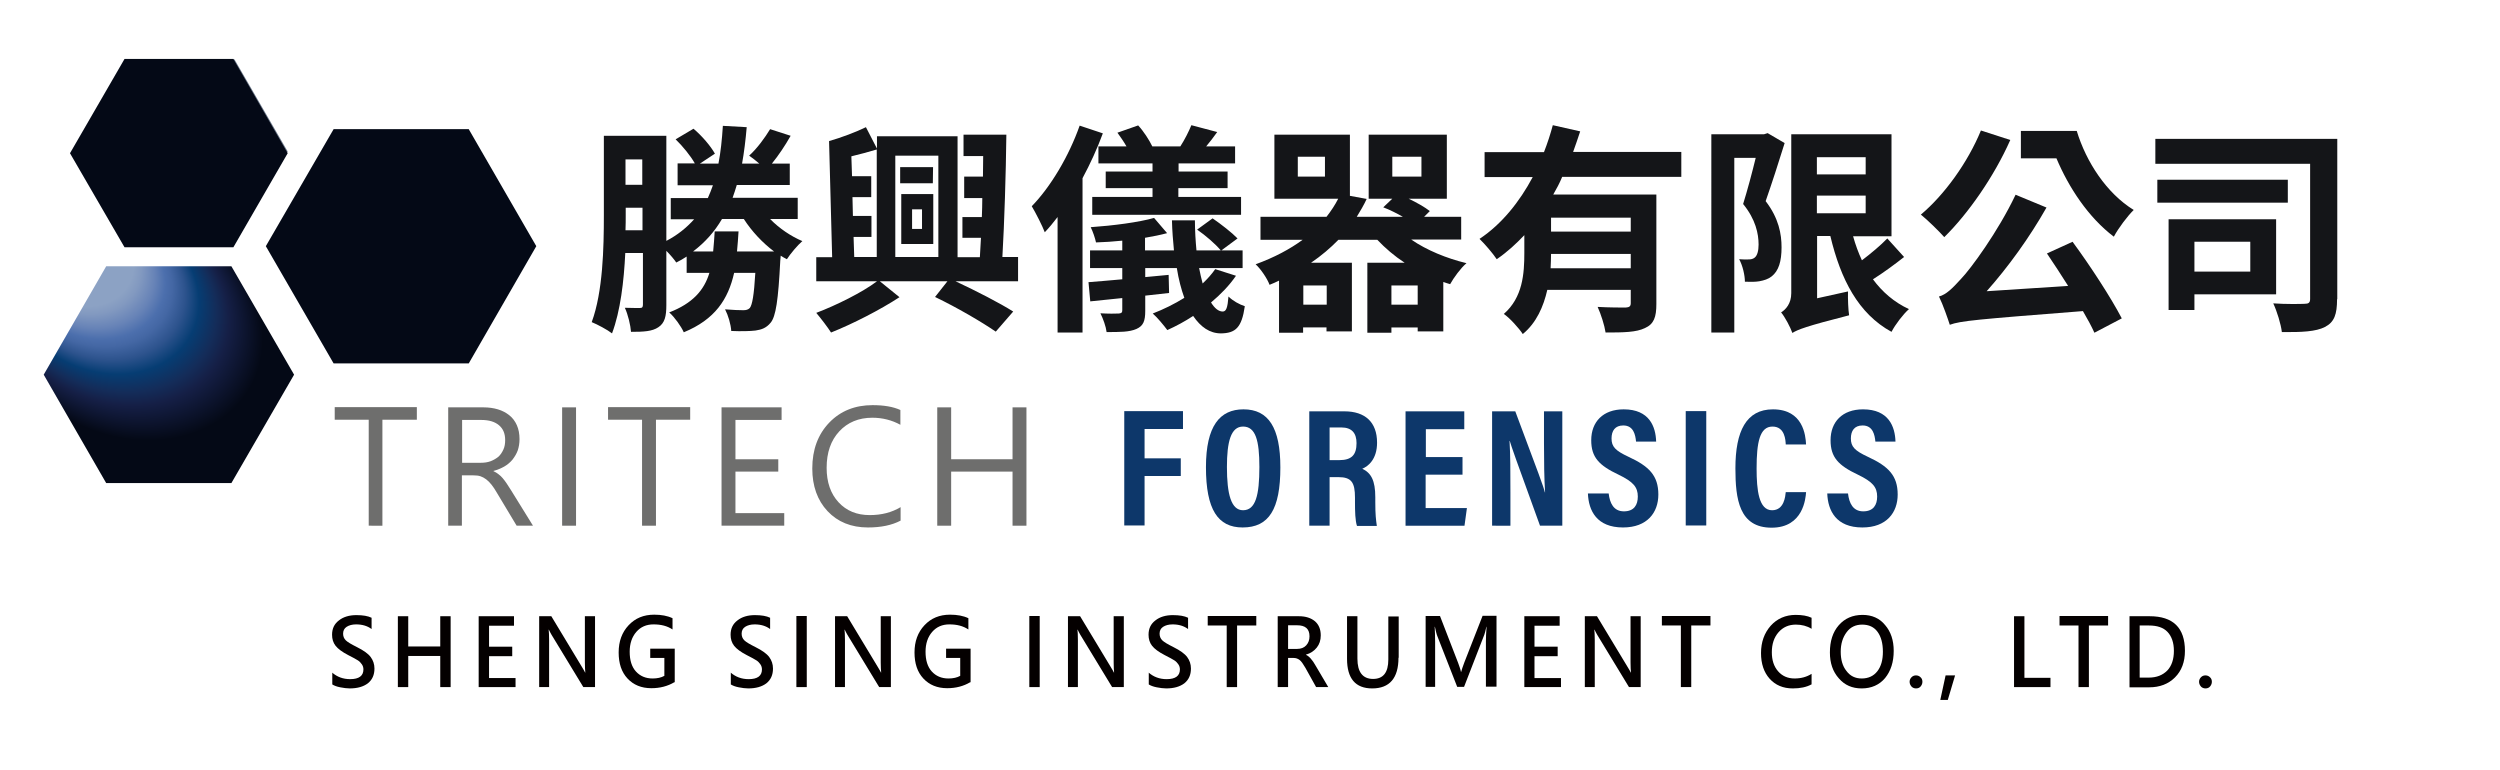 <?xml version="1.0" encoding="UTF-8"?>
<svg xmlns="http://www.w3.org/2000/svg" xmlns:xlink="http://www.w3.org/1999/xlink" version="1.1" id="圖層_1" x="0px" y="0px" viewBox="0 0 1132.3 348.7" style="enable-background:new 0 0 1132.3 348.7;" xml:space="preserve">
<style type="text/css">
	.st0{fill:#141518;}
	.st1{fill:#FFFFFF;}
	.st2{fill:url(#SVGID_1_);}
	.st3{fill:url(#SVGID_2_);}
	.st4{fill:url(#SVGID_3_);}
	.st5{fill:url(#SVGID_4_);}
	.st6{fill:#6E6E6D;}
	.st7{fill:#0D376A;}
	.st8{fill:#040000;}
</style>
<g>
	<path class="st0" d="M348.9,99.3c4,4.1,9.3,7.7,14.5,9.9c-2.2,1.9-5.4,5.7-7,8.2c-1-0.5-1.9-1-2.8-1.6c-0.1,0.8-0.1,1.7-0.2,2.3   c-0.9,17.8-2,25.3-4.4,28.1c-1.9,2.3-4,3.1-6.8,3.5c-2.4,0.3-6.6,0.4-11,0.2c-0.2-3.1-1.4-7.1-2.8-9.8c3.4,0.3,6.6,0.4,8.2,0.4   c1.3,0,2.2-0.2,3-1c1.1-1.4,1.9-5.7,2.5-15.9h-9.6c-2.7,12-8.7,21.1-22.8,26.9c-1.2-2.7-4.2-6.9-6.6-9c10.6-4.1,15.8-10,18.2-17.9   h-10.3v-7.4c-1.5,1-3.1,1.9-4.7,2.7c-0.8-1.2-2.6-3.4-4.5-5.3v24.6c0,5-0.7,8.1-3.6,10c-2.8,1.9-6.6,2.1-12.4,2.1   c-0.2-2.9-1.4-8-2.8-10.9c2.9,0.1,5.8,0.1,6.8,0.1c1.1,0,1.4-0.4,1.4-1.6v-23.3h-8c-0.6,12.7-2.2,26.3-6,36.4   c-2-1.6-6.7-4.1-9.2-5.1c5.1-13.8,5.5-33.8,5.5-48.3V61.5h28.3v47.6c5-2.6,9.1-5.9,12.6-9.8h-10.6v-9.6h16.8   c0.8-1.9,1.6-3.7,2.3-5.8h-16V74h7.8c-1.9-3.4-5.5-7.8-8.7-10.9l8.1-4.8c3.9,3.3,7.8,7.9,9.7,11.3l-6.8,4.5h8.4   c1-5.1,1.6-10.8,2-17.1l10.8,0.6c-0.5,5.9-1.2,11.5-2.1,16.5h7.8c-1.6-1.4-3.3-2.7-4.6-3.6c3.6-3.2,7.2-8.2,9.5-12l9.3,3   c-2.6,4.6-5.5,8.9-8.5,12.6h8.1v9.7h-24c-0.6,2-1.2,3.9-1.9,5.8h29.5v9.6H348.9z M291,104.4V94.1h-7.6v3.5c0,2,0,4.3-0.1,6.7H291z    M283.3,72.2v11.5h7.6V72.2H283.3z M350.6,113.9c-5.2-3.9-10.1-9.1-13.7-14.7H327c-3.4,5.8-7.6,10.5-13.1,14.7h9.1   c0.3-2.9,0.5-6,0.7-9.1h10.8c-0.2,3.1-0.4,6.2-0.7,9.1H350.6z"></path>
	<path class="st0" d="M461,127.4h-28.2c9.6,4.5,19.9,9.8,26.1,13.7l-7.9,9.1c-6.4-4.4-17.5-10.9-27.5-15.7l5.6-7.1h-30.6l8.9,7.2   c-8.7,5.7-21.2,12.1-31,16c-1.6-2.5-4.6-6.4-6.7-8.9c9-3.4,20.9-9.3,27.5-14.3h-27.5v-10.9h7.2l-1.4-52.6   c5.6-1.6,12.2-4.1,16.7-6.3l5,9.7v-5.6h36.5v54.8h10.1c0.2-2.8,0.3-5.7,0.5-8.8h-8.4v-9.4h8.8c0.1-2.8,0.2-5.7,0.2-8.6h-8.2V80h8.5   c0-3.2,0.1-6.2,0.1-9.3h-8.9V61h19.4c-0.2,17.6-0.9,39.9-1.8,55.4h7.1V127.4z M386.9,116.4h10.2V67.7c-3.8,1.1-7.6,2.2-11.5,3.1   l0.3,9h8.7v9.5h-8.5l0.2,8.5h8.4v9.5h-8.1L386.9,116.4z M405.5,70.5v45.9H425V70.5H405.5z M422.5,83h-14.8v-7.3h14.9L422.5,83z    M408.2,87.9h14.5v22.6h-14.5V87.9z M413.1,103.7h4.5v-8.9h-4.5V103.7z"></path>
	<path class="st0" d="M499.5,60.4c-2.5,6.8-5.7,13.8-9.2,20.3v69.9H479V98.3c-1.9,2.5-3.8,4.8-5.8,6.9c-1-2.7-4.1-8.8-5.9-11.8   c8.5-8.7,16.8-22.6,21.7-36.5L499.5,60.4z M559.8,124.9c-3,4.4-6.9,8.4-11.3,12.1c1.6,2.6,3.4,4.1,5.3,4.1c1.6,0,2.2-1.8,2.6-6.8   c2,2,5,3.6,7.4,4.4c-1.4,9.7-4.2,12.2-10.8,12.3c-5.1,0-9.2-2.9-12.6-7.9c-3.8,2.5-7.7,4.6-11.7,6.4c-1.4-1.9-4.6-5.8-6.6-7.5   c4.9-1.9,9.8-4.3,14.3-7.1c-1.4-3.9-2.6-8.4-3.4-13.5h-14.3v4.1l10.6-1l0.2,8.2l-10.8,1.2v6.9c0,4.7-0.9,6.8-4,8.2   c-3.2,1.4-7.4,1.4-13.5,1.4c-0.3-2.5-1.6-6.1-2.8-8.5c3.3,0.2,7.2,0.2,8.3,0.1c1.2-0.1,1.6-0.4,1.6-1.5v-5.5l-14.5,1.5l-0.8-8.7   c4.3-0.3,9.5-0.8,15.3-1.3v-5.1h-14.6v-8h14.6v-4.4c-4,0.4-8.1,0.7-11.9,0.8c-0.4-1.9-1.4-4.9-2.4-6.9c10-0.7,21.8-2.2,28.7-4.2   l5.9,6.9c-3,0.8-6.4,1.5-10,2.1v5.7h13.1c-0.4-4.3-0.8-8.8-0.9-13.6h10.4c0,4.7,0.3,9.3,0.7,13.6h11c-2.3-2.8-6.8-6.7-10.7-9.4   l7-5.1c3.8,2.6,8.8,6.5,11.3,9.1l-7.3,5.4h9.6v8h-19.7c0.5,2.5,1,4.8,1.6,7c2.2-2.1,4.1-4.2,5.7-6.5L559.8,124.9z M510.2,66.3   c-1.2-2.1-2.7-4.3-4.1-6.2l9.4-3.3c2.5,2.7,5,6.6,6.4,9.5h12.7c1.9-2.9,3.9-6.9,5-9.6l11.7,3.1c-1.7,2.4-3.4,4.6-5,6.5h13.1V74   h-25.6v3.7H556v7.5h-22.3v4h28.4v8.1h-67.4v-8.1h27.3v-4h-21.2v-7.5h21.2V74h-24.5v-7.7H510.2z"></path>
	<path class="st0" d="M639.3,108.6c6.9,4.7,15.8,8.4,24.9,10.6c-2.6,2.2-5.8,6.6-7.4,9.5c-1-0.3-2.1-0.6-3.1-1v22.4h-11.6v-1.8   h-11.9v2.4h-10.9V119h16.9c-4.6-3-8.8-6.6-12.4-10.4h-17.6c-3.6,3.7-7.7,7.2-12.4,10.4h18.5v31.1h-11.5v-1.8h-10.6v2.4h-10.9v-23.6   c-1.4,0.7-2.8,1.3-4.3,1.9c-1-2.8-4-7.2-6.3-9.3c8.5-3.1,15.6-6.9,21.3-11.1h-19.1V98.2h29.9c2.1-2.7,3.9-5.4,5.3-8.2h-28.9V61   h34.2v27.7l7.6,1.4c-1.3,2.8-2.9,5.5-4.5,8.1h20.9c-2.8-1.6-6-3.2-8.9-4.3l4.1-3.9h-10.7V61h35.4v29H638c3.6,1.7,7.3,3.8,9.6,5.6   l-2.6,2.6h16.8v10.3H639.3z M600.1,71h-12.3V80h12.3V71z M600.9,129.3h-10.6v8.7h10.6V129.3z M642.1,138v-8.7h-11.9v8.7H642.1z    M630.6,80h13.2V71h-13.2V80z"></path>
	<path class="st0" d="M707.5,80.2c-1.1,2.7-2.5,5.3-4,7.9h46.7v49.6c0,5.9-1.1,9.1-5.2,10.9c-3.9,1.9-9.6,2-17.8,2   c-0.5-3.3-2.1-8.3-3.6-11.6c5.1,0.3,10.9,0.3,12.7,0.3c1.7-0.1,2.3-0.6,2.3-2v-6h-37.8c-1.7,7.5-4.9,14.9-11.1,20   c-1.6-2.5-6.1-7.5-8.6-9.1c8.6-7.5,9.3-18.3,9.3-27.6v-8.1c-3.8,4-7.8,7.7-12.5,10.9c-1.8-2.7-5.5-7-7.8-9.2   c10.1-6.7,18.2-16.9,24.1-28h-21.8V68.9h26.9c1.6-4.1,2.9-8.1,4-12.2l12.4,2.8c-1,3.1-2.1,6.2-3.2,9.3h49v11.3H707.5z M738.6,121.5   v-6.5h-36.1c0,2.1-0.1,4.2-0.2,6.5H738.6z M738.6,98.6h-36.1v6.3h36.1V98.6z"></path>
	<path class="st0" d="M808.3,64.8c-2.6,8.4-5.9,18.6-8.6,26.3c6,7.8,7.2,15,7.2,20.9c0,6.4-1.3,10.7-4.5,13.2   c-1.5,1.2-3.4,1.8-5.6,2.2c-1.8,0.3-4.2,0.3-6.5,0.2c0-2.9-1-7.3-2.6-10.2c1.7,0.1,3.2,0.2,4.3,0.1c1,0,2-0.2,2.7-0.8   c1.2-0.9,1.8-3.1,1.8-5.9c0-4.9-1.3-11.4-7-18.4c1.9-6.1,4.1-14.3,5.7-20.9h-9.7v79.1h-10.4V60.8h23.9l1.6-0.5L808.3,64.8z    M862.4,116.4c-4.3,3.4-9.5,7.2-14.1,10.1c4.2,5.7,9.6,10.4,16.3,13.5c-2.6,2.3-6.2,7-7.9,10.3c-15-8.2-23-23.7-27.7-43.4h-6v28.2   l14-3.1c-0.1,3.4,0.1,8.3,0.5,10.8c-19.6,5-23.3,6.5-25.7,8c-0.9-2.6-3.4-7.3-5.1-9.3c2.1-1.3,4.6-4,4.6-8.7v-72h45.4V107h-17.4   c1.1,3.9,2.4,7.5,4,10.9c4.1-3.1,8.5-6.8,11.5-9.9L862.4,116.4z M822.9,71.1V79H845v-7.8H822.9z M822.9,96.6H845v-8h-22.1V96.6z"></path>
	<path class="st0" d="M910.5,63.4c-7.3,16.5-19.1,33.4-29.9,44c-2.3-2.6-7.6-7.8-10.6-10.2c10.6-8.9,21.2-23.5,27.2-38.1L910.5,63.4   z M938.7,109.5c8.1,11,17.4,25.3,22.3,34.7l-12.4,6.5c-1.3-2.9-3.1-6.2-5.2-9.8c-48.5,3.8-55.3,4.4-60.3,6.2   c-0.8-2.5-3.1-9.2-4.9-12.8c3.3-0.9,6-3.6,10-8c4.2-4.3,16.8-21.4,24.7-38.1l14,5.8c-7.7,13.6-17.4,27-27.1,37.9l36.9-2.4   c-3.2-5-6.5-10.2-9.6-14.7L938.7,109.5z M940.6,59.3c4.3,14.1,13.5,28.2,25.8,35.8c-2.7,2.6-7,8.3-9,12.1   c-11.5-8.7-20.4-22.2-26-35.5h-16.1V59.3H940.6z"></path>
	<path class="st0" d="M1058.5,135.5c0,6.8-1.2,10.4-5.5,12.6c-4.1,2.1-10.5,2.4-19.5,2.3c-0.4-3.5-2.2-9.4-3.9-13   c5.6,0.4,12.3,0.3,14.2,0.2c1.8,0,2.5-0.5,2.5-2.2V74.2h-70.1V62.9h82.4V135.5z M1036.2,91.8h-59.1V81.4h59.1V91.8z M993.9,133.2   v7.2h-11.7V99.3h48.7v34H993.9z M993.9,109.5V123h25.3v-13.5H993.9z"></path>
</g>
<g>
	<g>
		
			<image style="overflow:visible;" width="524" height="462" transform="matrix(0.24 0 0 0.24 20.04 119.28)">
		</image>
	</g>
	<g>
		
			<image style="overflow:visible;" width="581" height="512" transform="matrix(0.24 0 0 0.24 117.48 55.68)">
		</image>
	</g>
	<g>
		
			<image style="overflow:visible;" width="457" height="403" transform="matrix(0.24 0 0 0.24 31.56 24.48)">
		</image>
	</g>
	<polygon class="st1" points="50.3,122 105.6,122 133.2,169.8 105.6,217.6 50.3,217.6 22.7,169.8  "></polygon>
	<polygon class="st1" points="151.1,58.5 212.3,58.5 242.9,111.5 212.3,164.6 151.1,164.6 120.4,111.5  "></polygon>
	<radialGradient id="SVGID_1_" cx="82.124" cy="68.59" r="45.057" fx="43.164" fy="45.957" gradientUnits="userSpaceOnUse">
		<stop offset="0" style="stop-color:#37475F"></stop>
		<stop offset="0.312" style="stop-color:#445268"></stop>
		<stop offset="0.909" style="stop-color:#687486"></stop>
		<stop offset="1" style="stop-color:#6E7A8C"></stop>
	</radialGradient>
	<polygon class="st2" points="58,26.9 106.2,26.9 130.3,68.6 106.2,110.3 58,110.3 34,68.6  "></polygon>
	
		<radialGradient id="SVGID_2_" cx="81.016" cy="69.37" r="85.063" fx="7.463" fy="26.642" gradientTransform="matrix(0.891 0.454 -0.368 0.722 34.34 -17.476)" gradientUnits="userSpaceOnUse">
		<stop offset="0.137" style="stop-color:#8CA2C4"></stop>
		<stop offset="0.273" style="stop-color:#8CA2C4"></stop>
		<stop offset="0.296" style="stop-color:#8299C0"></stop>
		<stop offset="0.336" style="stop-color:#6783B7"></stop>
		<stop offset="0.367" style="stop-color:#4C6FAD"></stop>
		<stop offset="0.389" style="stop-color:#4467A4"></stop>
		<stop offset="0.427" style="stop-color:#2D538D"></stop>
		<stop offset="0.468" style="stop-color:#063D73"></stop>
		<stop offset="0.521" style="stop-color:#142C59"></stop>
		<stop offset="0.558" style="stop-color:#151F46"></stop>
		<stop offset="0.659" style="stop-color:#040916"></stop>
	</radialGradient>
	<polygon class="st3" points="56.4,26.7 105.7,26.7 130.3,69.4 105.7,112 56.4,112 31.7,69.4  "></polygon>
	
		<radialGradient id="SVGID_3_" cx="181.688" cy="111.541" r="105.714" fx="90.278" fy="58.439" gradientTransform="matrix(0.891 0.454 -0.368 0.722 60.82 -51.444)" gradientUnits="userSpaceOnUse">
		<stop offset="0.137" style="stop-color:#8CA2C4"></stop>
		<stop offset="0.273" style="stop-color:#8CA2C4"></stop>
		<stop offset="0.296" style="stop-color:#8299C0"></stop>
		<stop offset="0.336" style="stop-color:#6783B7"></stop>
		<stop offset="0.367" style="stop-color:#4C6FAD"></stop>
		<stop offset="0.389" style="stop-color:#4467A4"></stop>
		<stop offset="0.427" style="stop-color:#2D538D"></stop>
		<stop offset="0.468" style="stop-color:#063D73"></stop>
		<stop offset="0.521" style="stop-color:#142C59"></stop>
		<stop offset="0.558" style="stop-color:#151F46"></stop>
		<stop offset="0.659" style="stop-color:#040916"></stop>
	</radialGradient>
	<polygon class="st4" points="151.1,58.5 212.3,58.5 242.9,111.5 212.3,164.6 151.1,164.6 120.4,111.5  "></polygon>
	
		<radialGradient id="SVGID_4_" cx="76.471" cy="169.669" r="97.868" fx="-8.154" fy="120.509" gradientTransform="matrix(0.891 0.454 -0.368 0.722 70.728 12.499)" gradientUnits="userSpaceOnUse">
		<stop offset="0.137" style="stop-color:#8CA2C4"></stop>
		<stop offset="0.273" style="stop-color:#8CA2C4"></stop>
		<stop offset="0.296" style="stop-color:#8299C0"></stop>
		<stop offset="0.336" style="stop-color:#6783B7"></stop>
		<stop offset="0.367" style="stop-color:#4C6FAD"></stop>
		<stop offset="0.389" style="stop-color:#4467A4"></stop>
		<stop offset="0.427" style="stop-color:#2D538D"></stop>
		<stop offset="0.468" style="stop-color:#063D73"></stop>
		<stop offset="0.521" style="stop-color:#142C59"></stop>
		<stop offset="0.558" style="stop-color:#151F46"></stop>
		<stop offset="0.659" style="stop-color:#040916"></stop>
	</radialGradient>
	<polygon class="st5" points="48.1,120.6 104.8,120.6 133.2,169.7 104.8,218.8 48.1,218.8 19.8,169.7  "></polygon>
</g>
<g>
	<path class="st6" d="M188.7,190.1h-15.5v48H167v-48h-15.4v-5.7h37.2V190.1z"></path>
	<path class="st6" d="M241.4,238.1H234l-9-15c-0.8-1.4-1.6-2.6-2.4-3.6c-0.8-1-1.6-1.8-2.4-2.4c-0.8-0.6-1.7-1.1-2.6-1.4   c-0.9-0.3-2-0.4-3.2-0.4h-5.2v22.8H203v-53.6h16c2.3,0,4.5,0.3,6.5,0.9s3.7,1.5,5.2,2.7c1.5,1.2,2.6,2.7,3.4,4.5   c0.8,1.8,1.2,3.9,1.2,6.3c0,1.9-0.3,3.6-0.8,5.1c-0.6,1.6-1.4,2.9-2.4,4.2c-1,1.2-2.3,2.3-3.7,3.1s-3.1,1.5-4.9,2v0.1   c0.9,0.4,1.7,0.9,2.3,1.4c0.7,0.5,1.3,1.1,1.9,1.8s1.2,1.5,1.8,2.4c0.6,0.9,1.2,1.9,2,3.1L241.4,238.1z M209.3,190.1v19.5h8.5   c1.6,0,3-0.2,4.4-0.7c1.3-0.5,2.5-1.2,3.5-2c1-0.9,1.7-2,2.3-3.3s0.8-2.7,0.8-4.3c0-2.9-0.9-5.1-2.8-6.7c-1.9-1.6-4.5-2.4-8.1-2.4   H209.3z"></path>
	<path class="st6" d="M260.9,238.1h-6.3v-53.6h6.3V238.1z"></path>
	<path class="st6" d="M312.6,190.1h-15.5v48h-6.3v-48h-15.4v-5.7h37.2V190.1z"></path>
	<path class="st6" d="M355.2,238.1h-28.4v-53.6H354v5.7h-20.9v17.8h19.4v5.6h-19.4v18.8h22.1V238.1z"></path>
	<path class="st6" d="M407.9,235.8c-4,2.1-8.9,3.1-14.8,3.1c-7.6,0-13.7-2.5-18.3-7.4c-4.6-4.9-6.9-11.4-6.9-19.3   c0-8.6,2.6-15.5,7.7-20.8s11.7-7.9,19.6-7.9c5.1,0,9.3,0.7,12.6,2.2v6.7c-3.8-2.1-8.1-3.2-12.7-3.2c-6.2,0-11.2,2.1-15,6.2   c-3.8,4.1-5.7,9.6-5.7,16.5c0,6.5,1.8,11.7,5.4,15.6c3.6,3.9,8.3,5.8,14.1,5.8c5.4,0,10-1.2,14-3.6V235.8z"></path>
	<path class="st6" d="M464.9,238.1h-6.3v-24.5h-27.8v24.5h-6.3v-53.6h6.3v23.5h27.8v-23.5h6.3V238.1z"></path>
	<path class="st7" d="M509.1,186.2h26.7v8.1h-17.4v13.3h16.4v8h-16.4v22.4h-9.2V186.2z"></path>
	<path class="st7" d="M579.9,211.7c0,19-5.2,27.2-17.1,27.2c-11.2,0-16.6-8.1-16.6-27.3c0-18.7,6.3-26.2,17-26.2   C574.5,185.4,579.9,193.7,579.9,211.7z M555.7,211.5c0,12.3,1.9,19.6,7.3,19.6c5.7,0,7.4-6.8,7.4-19.6c0-12-1.7-18.3-7.4-18.3   C557.5,193.2,555.7,200,555.7,211.5z"></path>
	<path class="st7" d="M602.2,216v22.1H593v-51.8h15.9c9.4,0,14.8,4.9,14.8,14.2c0,7.5-4,10.7-6.7,11.8c4,1.9,5.9,5.3,5.9,12.9v2.1   c0,5.9,0.3,8.1,0.7,10.9h-9c-0.8-2.4-0.9-6.5-0.9-10.9v-1.9c0-6.9-1.6-9.3-7.5-9.3H602.2z M602.2,208.4h4.4c5.6,0,7.8-2.4,7.8-7.7   c0-4.5-2.1-7.1-6.9-7.1h-5.3V208.4z"></path>
	<path class="st7" d="M662.3,215h-16.6v15.1h18.7l-1.1,8h-26.7v-51.8h26.6v8.1h-17.4V207h16.6V215z"></path>
	<path class="st7" d="M675.8,238.1v-51.8h10.5c10.7,28.6,12.8,34.1,13.4,36.7h0.1c-0.4-6.2-0.5-13.9-0.5-22.4v-14.3h8.3v51.8h-10.1   c-11.1-30.5-13-36-13.7-38.4h-0.1c0.4,6.4,0.4,14,0.4,23.3v15.1H675.8z"></path>
	<path class="st7" d="M728.6,223.5c0.5,4.3,2.2,8.1,6.9,8.1c4.6,0,6.3-2.9,6.3-6.7c0-4.3-2.1-6.7-8.7-9.9   c-8.9-4.2-12.4-7.9-12.4-15.6c0-8.3,5.3-14,14.7-14c11.7,0,14.5,7.9,14.7,14.6h-9.1c-0.3-3-1.1-7.3-5.8-7.3c-3.7,0-5.3,2.4-5.3,5.9   c0,3.7,1.7,5.5,7.7,8.3c9.3,4.3,13.5,8.5,13.5,17.1c0,8.1-5,14.9-16,14.9c-11.9,0-15.6-7.6-15.9-15.4H728.6z"></path>
	<path class="st7" d="M772.8,186.2v51.8h-9.3v-51.8H772.8z"></path>
	<path class="st7" d="M818,223c-0.2,2.6-1.2,16-15.6,16c-14.7,0-16.4-12.9-16.4-26.9c0-16.8,4.9-26.7,17-26.7   c13.7,0,14.8,11.8,15,15.9h-9.2c-0.1-1.8-0.3-8.1-6-8.1c-5.8,0-7.2,7.1-7.2,19c0,9.8,1,18.9,7,18.9c5.5,0,6-6.3,6.2-8.2H818z"></path>
	<path class="st7" d="M837,223.5c0.5,4.3,2.2,8.1,6.9,8.1c4.6,0,6.3-2.9,6.3-6.7c0-4.3-2.1-6.7-8.7-9.9c-8.9-4.2-12.4-7.9-12.4-15.6   c0-8.3,5.3-14,14.7-14c11.7,0,14.5,7.9,14.7,14.6h-9.1c-0.3-3-1.1-7.3-5.8-7.3c-3.7,0-5.3,2.4-5.3,5.9c0,3.7,1.7,5.5,7.7,8.3   c9.3,4.3,13.5,8.5,13.5,17.1c0,8.1-5,14.9-16,14.9c-11.9,0-15.6-7.6-15.9-15.4H837z"></path>
</g>
<g>
	<path class="st8" d="M150.4,304.6c2.3,2,5,3,8.2,3c4,0,6-1.5,6-4.4c0-0.8-0.2-1.6-0.7-2.3s-1-1.3-1.8-1.8s-2.2-1.3-4.4-2.4   c-2.7-1.4-4.6-2.8-5.7-4.2c-1.1-1.4-1.6-3.1-1.6-5c0-2.8,1-4.9,3.1-6.5c2-1.6,4.7-2.4,7.9-2.4c3,0,5.3,0.4,6.9,1.2v5.1   c-1.9-1.4-4.2-2.1-7-2.1c-1.8,0-3.2,0.4-4.3,1.1s-1.6,1.8-1.6,3.1c0,1.2,0.4,2.2,1.2,3c0.8,0.8,2.5,1.8,5.1,3.1   c3,1.5,5.1,3,6.2,4.5s1.7,3.2,1.7,5.2c0,2.9-1,5.1-3,6.7c-2,1.5-4.7,2.3-8.2,2.3c-1.3,0-2.7-0.2-4.3-0.5c-1.6-0.3-2.8-0.8-3.6-1.3   V304.6z"></path>
	<path class="st8" d="M204.1,311.2h-4.7v-14.1h-14.5v14.1h-4.7v-32.1h4.7v13.7h14.5v-13.7h4.7V311.2z"></path>
	<path class="st8" d="M233.5,311.2h-16.7v-32.1h16v4.3h-11.3v9.5H232v4.3h-10.5v9.9h12V311.2z"></path>
	<path class="st8" d="M269.4,311.2h-5.2l-14.4-23.7c-0.5-0.9-0.9-1.6-1.2-2.3h-0.1c0.1,0.8,0.2,2.4,0.2,4.7v21.3h-4.5v-32.1h5.5   l14,23.2c0.7,1.1,1.1,1.9,1.3,2.3h0.1c-0.1-1-0.2-2.5-0.2-4.6v-20.9h4.6V311.2z"></path>
	<path class="st8" d="M305.4,309c-3,1.8-6.5,2.7-10.4,2.7c-4.5,0-8.1-1.5-10.8-4.4s-4-6.8-4-11.8c0-5,1.5-9.1,4.5-12.3   c3-3.2,6.8-4.8,11.6-4.8c3.2,0,6,0.5,8.3,1.6v5.1c-2.4-1.6-5.2-2.3-8.6-2.3c-3.2,0-5.8,1.1-7.8,3.4c-2,2.3-3,5.3-3,9   c0,3.8,0.9,6.8,2.8,8.9c1.9,2.1,4.4,3.2,7.6,3.2c2.1,0,3.9-0.4,5.3-1.2v-8.1h-6.4v-4.2h11.1V309z"></path>
	<path class="st8" d="M330.9,304.6c2.3,2,5,3,8.2,3c4,0,6-1.5,6-4.4c0-0.8-0.2-1.6-0.7-2.3s-1-1.3-1.8-1.8s-2.2-1.3-4.4-2.4   c-2.7-1.4-4.6-2.8-5.7-4.2c-1.1-1.4-1.6-3.1-1.6-5c0-2.8,1-4.9,3.1-6.5c2-1.6,4.7-2.4,7.9-2.4c3,0,5.3,0.4,6.9,1.2v5.1   c-1.9-1.4-4.2-2.1-7-2.1c-1.8,0-3.2,0.4-4.3,1.1s-1.6,1.8-1.6,3.1c0,1.2,0.4,2.2,1.2,3c0.8,0.8,2.5,1.8,5.1,3.1   c3,1.5,5.1,3,6.2,4.5s1.7,3.2,1.7,5.2c0,2.9-1,5.1-3,6.7c-2,1.5-4.7,2.3-8.2,2.3c-1.3,0-2.7-0.2-4.3-0.5c-1.6-0.3-2.8-0.8-3.6-1.3   V304.6z"></path>
	<path class="st8" d="M365.4,283.1L365.4,283.1v24v0v4.1h-4.7v-4.1v0v-24v0v-4.1h4.7V283.1z"></path>
	<path class="st8" d="M403.4,311.2h-5.2l-14.4-23.7c-0.5-0.9-0.9-1.6-1.2-2.3h-0.1c0.1,0.8,0.2,2.4,0.2,4.7v21.3h-4.5v-32.1h5.5   l14,23.2c0.7,1.1,1.1,1.9,1.3,2.3h0.1c-0.1-1-0.2-2.5-0.2-4.6v-20.9h4.6V311.2z"></path>
	<path class="st8" d="M439.4,309c-3,1.8-6.5,2.7-10.4,2.7c-4.5,0-8.1-1.5-10.8-4.4s-4-6.8-4-11.8c0-5,1.5-9.1,4.5-12.3   c3-3.2,6.8-4.8,11.6-4.8c3.2,0,6,0.5,8.3,1.6v5.1c-2.4-1.6-5.2-2.3-8.6-2.3c-3.2,0-5.8,1.1-7.8,3.4c-2,2.3-3,5.3-3,9   c0,3.8,0.9,6.8,2.8,8.9c1.9,2.1,4.4,3.2,7.6,3.2c2.1,0,3.9-0.4,5.3-1.2v-8.1h-6.4v-4.2h11.1V309z"></path>
	<path class="st8" d="M470.9,283.1L470.9,283.1v24v0v4.1h-4.7v-4.1v0v-24v0v-4.1h4.7V283.1z"></path>
	<path class="st8" d="M508.9,311.2h-5.2l-14.4-23.7c-0.5-0.9-0.9-1.6-1.2-2.3H488c0.1,0.8,0.2,2.4,0.2,4.7v21.3h-4.5v-32.1h5.5   l14,23.2c0.7,1.1,1.1,1.9,1.3,2.3h0.1c-0.1-1-0.2-2.5-0.2-4.6v-20.9h4.6V311.2z"></path>
	<path class="st8" d="M520.2,304.6c2.3,2,5,3,8.2,3c4,0,6-1.5,6-4.4c0-0.8-0.2-1.6-0.7-2.3s-1-1.3-1.8-1.8s-2.2-1.3-4.4-2.4   c-2.7-1.4-4.6-2.8-5.7-4.2c-1.1-1.4-1.6-3.1-1.6-5c0-2.8,1-4.9,3.1-6.5c2-1.6,4.7-2.4,7.9-2.4c3,0,5.3,0.4,6.9,1.2v5.1   c-1.9-1.4-4.2-2.1-7-2.1c-1.8,0-3.2,0.4-4.3,1.1s-1.6,1.8-1.6,3.1c0,1.2,0.4,2.2,1.2,3c0.8,0.8,2.5,1.8,5.1,3.1   c3,1.5,5.1,3,6.2,4.5s1.7,3.2,1.7,5.2c0,2.9-1,5.1-3,6.7c-2,1.5-4.7,2.3-8.2,2.3c-1.3,0-2.7-0.2-4.3-0.5c-1.6-0.3-2.8-0.8-3.6-1.3   V304.6z"></path>
	<path class="st8" d="M569,283.3h-8.7v27.9h-4.7v-27.9H547v-4.3h22V283.3z"></path>
	<path class="st8" d="M601.6,311.2h-5.5l-4.9-8.8c-1-1.7-1.8-2.9-2.6-3.5c-0.8-0.6-1.7-0.9-2.7-0.9h-2.5v13.2h-4.7v-32.1h9.6   c3.1,0,5.5,0.8,7.3,2.3c1.7,1.5,2.6,3.6,2.6,6.4c0,2.2-0.6,4-1.8,5.5c-1.2,1.5-2.8,2.6-4.9,3.2v0.1c1.3,0.5,2.9,2.2,4.5,5.1   L601.6,311.2z M583.4,283.2v10.7h4.1c1.7,0,3.1-0.5,4.1-1.6c1-1.1,1.5-2.4,1.5-4.1c0-3.4-1.9-5-5.6-5H583.4z"></path>
	<path class="st8" d="M633.4,297.9c0,9.2-4,13.9-11.9,13.9c-7.6,0-11.4-4.5-11.4-13.4v-19.3h4.7v19.2c0,6.1,2.4,9.2,7.1,9.2   c4.6,0,6.9-2.9,6.9-8.8v-19.5h4.7V297.9z"></path>
	<path class="st8" d="M673,311.2v-20.8c0-1.8,0.1-4,0.3-6.5h-0.1c-0.4,1.8-0.7,3-0.9,3.5l-9.2,23.7h-3.1l-9.2-23.5   c-0.2-0.6-0.5-1.8-0.9-3.7h-0.1c0.1,1.9,0.2,4.3,0.2,7v20.2h-4.3v-32.1h6.5l8.2,21.2c0.6,1.7,1.1,3,1.3,4.1h0.1   c0.2-0.9,0.7-2.3,1.4-4.2l8.3-21.2h6.3v32.1H673z"></path>
	<path class="st8" d="M707.1,311.2h-16.7v-32.1h16v4.3H695v9.5h10.5v4.3H695v9.9h12V311.2z"></path>
	<path class="st8" d="M743,311.2h-5.2l-14.4-23.7c-0.5-0.9-0.9-1.6-1.2-2.3h-0.1c0.1,0.8,0.2,2.4,0.2,4.7v21.3h-4.5v-32.1h5.5   l14,23.2c0.7,1.1,1.1,1.9,1.3,2.3h0.1c-0.1-1-0.2-2.5-0.2-4.6v-20.9h4.6V311.2z"></path>
	<path class="st8" d="M774.7,283.3H766v27.9h-4.7v-27.9h-8.6v-4.3h22V283.3z"></path>
	<path class="st8" d="M820.4,310c-2.2,1.2-5,1.8-8.4,1.8c-4.4,0-7.9-1.5-10.5-4.4c-2.6-2.9-3.9-6.8-3.9-11.6c0-5,1.5-9.1,4.4-12.4   c2.9-3.2,6.7-4.9,11.3-4.9c2.9,0,5.3,0.4,7.2,1.3v5c-2.1-1.3-4.5-1.9-7.1-1.9c-3.3,0-5.9,1.2-7.9,3.5s-3,5.3-3,9   c0,3.6,0.9,6.4,2.8,8.6c1.9,2.2,4.4,3.3,7.5,3.3c2.9,0,5.5-0.7,7.7-2.1V310z"></path>
	<path class="st8" d="M828.8,295.5c0-5.1,1.3-9.2,4-12.3c2.7-3.1,6.3-4.7,10.8-4.7c4.2,0,7.7,1.5,10.2,4.6c2.6,3,3.9,6.9,3.9,11.7   c0,5-1.3,9.1-3.9,12.3c-2.6,3.1-6.2,4.7-10.6,4.7c-4.3,0-7.7-1.5-10.3-4.5C830.1,304.2,828.8,300.3,828.8,295.5z M833.7,295.2   c0,3.5,0.8,6.5,2.6,8.7c1.7,2.3,4,3.4,6.9,3.4c3,0,5.4-1.1,7.1-3.3s2.5-5.1,2.5-8.8c0-3.8-0.8-6.8-2.4-9c-1.6-2.2-3.9-3.3-7-3.3   c-2.9,0-5.3,1.1-7,3.4C834.6,288.7,833.7,291.6,833.7,295.2z"></path>
	<path class="st8" d="M864.9,308.8c0-0.8,0.3-1.5,0.9-2.1c0.6-0.6,1.3-0.8,2-0.8c0.8,0,1.5,0.3,2,0.8c0.6,0.5,0.9,1.2,0.9,2.1   c0,0.8-0.3,1.5-0.8,2.1c-0.5,0.6-1.2,0.9-2.1,0.9c-0.8,0-1.5-0.3-2-0.8C865.2,310.3,864.9,309.6,864.9,308.8z"></path>
	<path class="st8" d="M885.5,305.9l-3.3,11.1h-3.4l2.4-11.1H885.5z"></path>
	<path class="st8" d="M928.6,311.2h-16.4v-32.1h4.7v27.9h11.8V311.2z"></path>
	<path class="st8" d="M954.8,283.3h-8.7v27.9h-4.7v-27.9h-8.6v-4.3h22V283.3z"></path>
	<path class="st8" d="M964.5,311.2v-32.1h9.1c10.6,0,16,5.2,16,15.7c0,5-1.5,9-4.5,12c-3,3-6.9,4.5-11.7,4.5H964.5z M969.1,283.3   v23.6h4.1c3.6,0,6.3-1.1,8.4-3.2c2-2.1,3-5.1,3-8.9c0-3.7-1-6.6-2.9-8.6c-1.9-2-4.7-2.9-8.4-2.9H969.1z"></path>
	<path class="st8" d="M996,308.8c0-0.8,0.3-1.5,0.9-2.1c0.6-0.6,1.3-0.8,2-0.8c0.8,0,1.5,0.3,2,0.8c0.6,0.5,0.9,1.2,0.9,2.1   c0,0.8-0.3,1.5-0.8,2.1c-0.5,0.6-1.2,0.9-2.1,0.9c-0.8,0-1.5-0.3-2-0.8C996.3,310.3,996,309.6,996,308.8z"></path>
</g>
</svg>
